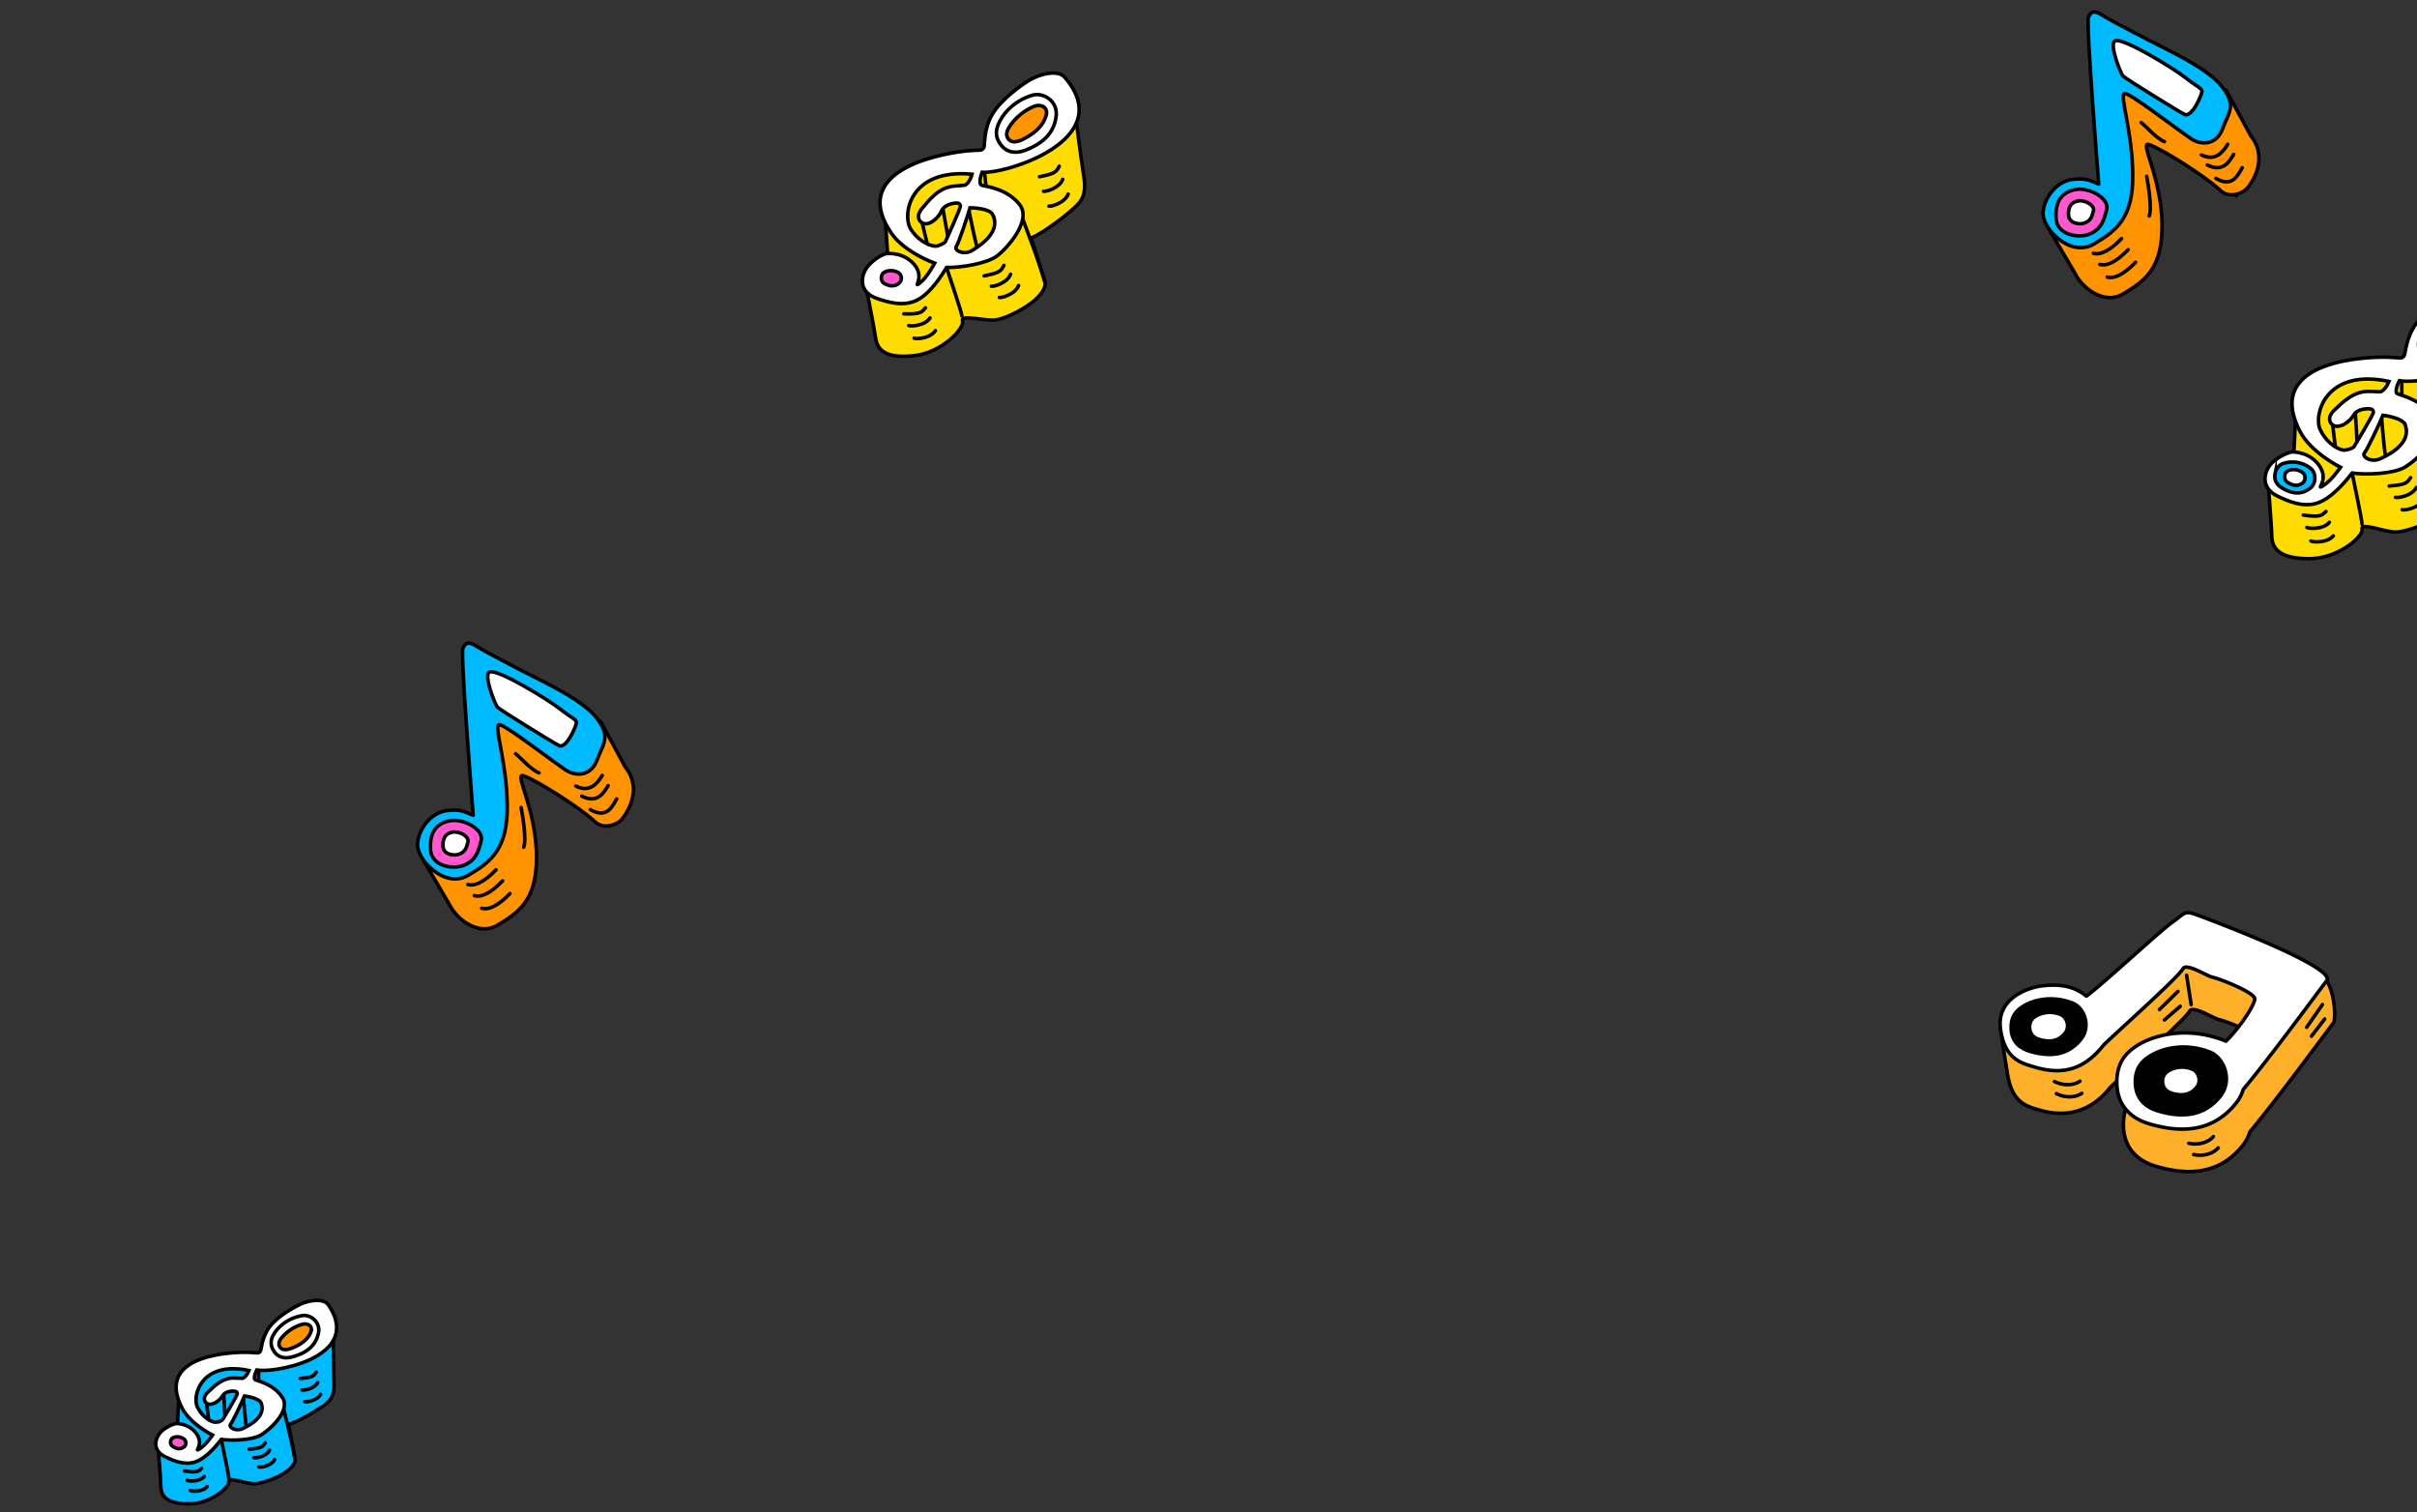 <svg id="レイヤー_1" data-name="レイヤー 1" xmlns="http://www.w3.org/2000/svg" viewBox="0 0 1366 854.752"><rect x="0" y="0" width="1366" height="854.752" fill="#333333" stroke="none"/><defs><style>.cls-1{fill:#ffb02a;}.cls-1,.cls-2,.cls-3,.cls-4,.cls-5,.cls-6,.cls-7,.cls-8,.cls-9{stroke:#000;stroke-width:2px;}.cls-1,.cls-2,.cls-3,.cls-4,.cls-6,.cls-8{stroke-linecap:round;stroke-linejoin:round;}.cls-2,.cls-5{fill:#fff;}.cls-3{fill:none;}.cls-4,.cls-9{fill:#00baff;}.cls-5,.cls-7,.cls-9{stroke-miterlimit:10;}.cls-6{fill:#ff9300;}.cls-7{fill:#ff58ce;}.cls-8{fill:#ffdc00;}</style></defs><path class="cls-1" d="M1243.84,540.548c-5.829-2.07-6.292.524-12.142,4.477s-41.137,36.562-48.822,41.965c-11.894-1.648-17.27-6.669-24.929-5.816-6.416.715-24.238-13.728-27.179-2.031-.57,2.267,3.183,23.544,3.572,26.395,2.394,17.562,10.536,19.579,18.129,21.814,15.831,4.659,29.448.578,39.715-12.213,2.222-2.768,42.307-38.271,45.28-43.628,1.94-3.496,13.292,4.054,16.861,4.83,4.079.887,22.74,8.244,23.689,11.899.564,2.172-6.289,14.117-16.223,24.208-23.51-9.555-43.221-2.342-50.955,2.935-5.048,3.444-11.371,8.983-10.699,21.951.651,12.562,8.969,19.08,18.289,21.823,19.433,5.719,36.447,4.004,49.049-11.696a22.305,22.305,0,0,0,4.036-7.703c15.752-18.889,42.158-54.968,47.204-61.495,1.693-2.19.883-22.557-6.918-26.906C1291.88,540.253,1248.028,542.036,1243.84,540.548Z"/><path class="cls-2" d="M1240.108,516.569c-5.829-2.07-6.292.524-12.142,4.477s-41.138,36.562-48.822,41.965c-7.92-6.637-17.27-6.669-24.929-5.816s-26.002,6.801-23.607,24.363,12.315,19.458,19.908,21.692c15.831,4.659,27.669.699,37.936-12.091,2.222-2.768,42.307-38.271,45.28-43.628,1.94-3.496,13.292,4.054,16.861,4.83,4.079.887,22.74,8.244,23.689,11.899.564,2.172-6.289,14.117-16.223,24.208-23.509-9.555-43.221-2.342-50.955,2.935-5.048,3.444-11.371,8.983-10.699,21.951.651,12.562,8.969,19.08,18.289,21.823,19.433,5.72,36.447,4.004,49.049-11.696a22.303,22.303,0,0,0,4.036-7.704c15.752-18.889,42.158-54.967,47.204-61.495C1320.997,546.501,1245.937,518.639,1240.108,516.569Z"/><path d="M1219.354,628.882c-6.893-2.028-13.044-6.848-13.526-16.137-.497-9.589,4.179-13.685,7.912-16.232,7.282-4.968,21.021-8.611,35.771-2.749,8.571,3.406,13.657,17.076,6.118,26.468C1246.31,631.842,1233.726,633.111,1219.354,628.882Z"/><path class="cls-2" d="M1227.463,617.891c-2.66-.783-5.034-2.644-5.219-6.23a6.412,6.412,0,0,1,3.053-6.266,15.129,15.129,0,0,1,13.803-1.06c3.308,1.315,5.27,6.593,2.361,10.218C1237.865,619.035,1233.009,619.525,1227.463,617.891Z"/><path d="M1146.853,595.144c-5.712-1.681-10.81-5.676-11.209-13.374-.412-7.947,3.463-11.342,6.557-13.453,6.035-4.118,17.421-7.136,29.643-2.278,7.103,2.823,11.317,14.153,5.07,21.936C1169.191,597.597,1158.763,598.649,1146.853,595.144Z"/><path class="cls-2" d="M1152.514,587.473c-2.759-.812-5.221-2.741-5.413-6.459a6.649,6.649,0,0,1,3.167-6.497,15.697,15.697,0,0,1,14.317-1.1c3.43,1.364,5.466,6.835,2.449,10.594C1163.302,588.658,1158.266,589.166,1152.514,587.473Z"/><line class="cls-3" x1="1235.786" y1="551.183" x2="1238.374" y2="567.814"/><path class="cls-3" d="M1161.117,611.276c4.386,2.227,10.411,2.624,14.393-.214"/><path class="cls-3" d="M1162.183,618.125c4.386,2.227,10.41,2.624,14.393-.214"/><path class="cls-3" d="M1237.019,646.188c4.803,1.062,10.736-.057,13.884-3.799"/><path class="cls-3" d="M1239.76,652.554c4.803,1.062,10.736-.057,13.884-3.799"/><line class="cls-3" x1="1230.896" y1="560.332" x2="1220.42" y2="570.608"/><line class="cls-3" x1="1232.206" y1="568.751" x2="1223.245" y2="576.475"/><line class="cls-3" x1="1312.565" y1="567.764" x2="1303.642" y2="580.624"/><line class="cls-3" x1="1313.835" y1="575.926" x2="1306.338" y2="585.667"/><path class="cls-3" d="M147.559,775.47c3.829-3.088,6.66-8.421,5.702-13.217"/><path class="cls-3" d="M154.243,777.304c3.829-3.088,6.66-8.421,5.702-13.217"/><path class="cls-4" d="M101.447,782.015s-1.098,21.922-1.109,22.577-2.211,16.474-2.211,16.474l-8.962-5.553s1.624,19.095,1.755,24.71,3.429,9.634,15.709,9.729,23.238-9.354,22.636-12.517,9.578,1.272,14.53,1.186,22.047-5.92,23.01-13.341c0,0-3.482-18.961-3.765-20.308,2.627-.261,13.654-6.017,20.261-10.876,2.891-2.126,5.815-4.442,5.515-12.578-.407-11.034-.545-30.563-.545-30.563l-3.347-8.02s-13.618.825-14.856,1.238-15.131,8.116-15.131,9.216-3.301,16.506-3.301,16.506l-29.849.413L110.766,780.5s-4.523,5.272-4.11,8.27"/><path class="cls-3" d="M159.329,792.302s7.784,31.145,7.475,32.979"/><path class="cls-3" d="M125.073,813.54c.152,1.2,4.192,19.614,4.192,21.755"/><line class="cls-3" x1="146.169" y1="774.444" x2="146.169" y2="783.513"/><line class="cls-3" x1="116.557" y1="791.333" x2="117.929" y2="802.454"/><path class="cls-3" d="M137.467,788.77s1.433,19.085,2.38,20.021"/><line class="cls-3" x1="126.427" y1="788.027" x2="127.169" y2="800.167"/><path class="cls-3" d="M104.322,831.404c6.998.984,7.654.349,9.622-1.52"/><path class="cls-3" d="M105.852,836.676c.656.523,6.926.999,9.561-2.195"/><path class="cls-3" d="M107.532,842.419c.656.523,6.926,1,9.561-2.195"/><path class="cls-3" d="M140.835,819.06c7.046-.539,7.551-1.299,9.073-3.547"/><path class="cls-3" d="M143.46,823.882c.753.37,6.979-.508,8.869-4.193"/><path class="cls-3" d="M146.33,829.131c.753.37,6.979-.508,8.869-4.193"/><path class="cls-3" d="M169.671,779.083c7.046-.539,7.551-1.299,9.072-3.547"/><path class="cls-3" d="M170.708,785.571c.753.37,6.979-.508,8.869-4.193"/><path class="cls-3" d="M172.296,792.224c.753.37,6.979-.508,8.869-4.193"/><path class="cls-5" d="M185.455,737.354c-2.356-3.407-10.064-2.877-15.843-.15-2.89,1.363-12.289,6.361-17.028,12.457s-4.816,13.291-5.411,14.048c-1.19,1.514-1.53.757-7.31.606s-53.33.265-36.889,31.655c4.706,8.984,17.17,15.146,17.17,15.146s-4.08,5.907-7.48,7.876,2.55-1.969-1.19-8.027-10.71-6.513-12.07-6.361-6.696,2.235-9.35,5.755c-2.371,3.146-4.085,9.542,3.652,13.177,3.806,1.788,10.592,4.948,16.931,2.635,6.55-2.39,12.622-10.322,14.436-12.631,6.46.909,17.544.253,22.134-2.322s17.137-13.478,12.547-21.051-13.431-9.493-15.301-10.251.68-5.604.68-5.604,6.733,1.359,20.569-2.423S199.532,757.715,185.455,737.354Zm-59.716,65.208c-.097.173-3.061,1.501-4.46,1.239-3.508-.657-7.74-4.192-9.806-8.74-2.89-6.361,2.345-26.15,29.239-20.447-1.019,2.54-2.38,3.938-3.57,4.392,0,0-1.528-.034-4.59-.151-6.814-.262-11.39,4.544-14.96,7.876s-1.689,5.653-1.02,6.21c2.77,2.306,7.572-1.212,9.101-3.938s5.518-2.878,6.878-2.726,1.36.606,1.576,1.363-8.049,14.317-8.389,14.923Zm21.956-9.348c2.281,6.969-4.888,11.614-10.723,14.278-3.825,1.746-8.018-.866-6.659-2.52s6.319-12.335,7.848-15.97c0,0,8.468.961,9.533,4.212Z"/><path class="cls-2" d="M165.046,766.931c-3.731.987-7.791.566-10.273-3.32a8.18,8.18,0,0,1-.224-9.159c2.215-4.118,7.785-9.408,16.138-10.861,4.854-.845,10.563,3.691,9.301,9.79C178.428,760.922,172.824,764.873,165.046,766.931Z"/><path class="cls-6" d="M164.513,762.091c-2.521.939-5.107,1.132-6.307-.763-1.239-1.956-.141-3.767.816-5.057a23.652,23.652,0,0,1,11.596-7.719c3.233-.978,6.456.939,4.998,4.454C173.815,757.353,169.769,760.133,164.513,762.091Z"/><path class="cls-7" d="M97.892,817.658a2.789,2.789,0,0,1-1.439-3.098,2.695,2.695,0,0,1,1.923-2.21,6.363,6.363,0,0,1,5.72,1.076,2.855,2.855,0,0,1-.157,4.405C101.99,819.257,99.966,818.926,97.892,817.658Z"/><path class="cls-8" d="M499.675,113.941s1.879,28.516,1.964,29.365-.38,21.638-.38,21.638l-12.426-5.833s4.973,24.45,5.988,31.692,5.885,11.944,21.78,10.219,28.644-15.593,27.391-19.594,12.578.203,18.969-.653,27.622-10.974,27.75-20.716c0,0-7.357-23.998-7.925-25.696,3.358-.733,16.752-9.836,24.566-17.114,3.418-3.184,6.852-6.62,5.24-17.096-2.187-14.209-5.305-39.443-5.305-39.443L601.75,50.841s-17.487,3.117-19.026,3.837S564.377,67.45,564.543,68.874s-1.785,21.844-1.785,21.844l-38.54,5.026L511.498,110.579s-5.056,7.499-4.071,11.314"/><path class="cls-3" d="M576.08,118.534s14.754,39.108,14.631,41.525"/><path class="cls-3" d="M534.974,151.155c.377,1.529,8.373,24.735,8.695,27.504"/><line class="cls-3" x1="556.372" y1="97.42" x2="557.737" y2="109.148"/><line class="cls-3" x1="520.617" y1="123.718" x2="524.067" y2="137.894"/><path class="cls-3" d="M547.275,117.257s4.726,24.466,6.091,25.534"/><line class="cls-3" x1="532.885" y1="117.956" x2="535.672" y2="133.545"/><path class="cls-3" d="M510.825,177.382c9.198.219,9.951-.7,12.215-3.414"/><path class="cls-3" d="M513.598,183.969c.927.577,9.107.25,12.035-4.278"/><path class="cls-3" d="M516.634,191.143c.927.577,9.107.25,12.035-4.278"/><path class="cls-3" d="M556.188,155.923c9.031-1.757,9.57-2.816,11.199-5.952"/><path class="cls-3" d="M560.308,161.763c1.029.365,8.95-1.707,10.838-6.757"/><path class="cls-3" d="M564.811,168.12c1.029.365,8.95-1.707,10.838-6.758"/><path class="cls-3" d="M587.465,99.882c9.031-1.757,9.57-2.816,11.199-5.952"/><path class="cls-3" d="M589.782,108.117c1.029.365,8.95-1.707,10.838-6.758"/><path class="cls-3" d="M592.837,116.482c1.029.365,8.95-1.707,10.838-6.758"/><path class="cls-5" d="M601.598,43.541c-3.559-4.052-13.448-2.206-20.512,2.19-3.532,2.198-14.936,10.076-20.147,18.673s-4.229,17.913-4.884,18.982c-1.311,2.138-1.865,1.21-9.362,1.883s-68.929,8.368-42.943,46.49c7.438,10.911,24.484,17.004,24.484,17.004s-4.387,8.253-8.488,11.311,3.001-2.93-2.747-10.202-14.83-6.811-16.567-6.41-8.323,3.898-11.226,8.85c-2.593,4.425-3.848,12.955,6.706,16.492,5.191,1.74,14.443,4.805,22.293.86,8.111-4.076,14.77-15.249,16.769-18.508,8.491.203,22.727-2.313,28.275-6.334s20.134-20.01,13.058-29.113-18.798-10.256-21.331-10.954.036-7.35.036-7.35,8.912.744,26.237-6.229S622.867,67.754,601.598,43.541ZM534.183,136.859c-.099.238-3.733,2.401-5.582,2.273-4.636-.322-10.64-4.257-13.996-9.827-4.695-7.792-.902-34.172,34.737-30.843-.936,3.439-2.485,5.451-3.956,6.218,0,0-1.981.186-5.959.495-8.851.686-14.046,7.59-18.161,12.437s-1.333,7.565-.385,8.184c3.929,2.566,9.61-2.707,11.178-6.463s6.703-4.552,8.485-4.561,1.85.579,2.243,1.526S534.531,136.024,534.183,136.859Zm26.988-15.393c3.999,8.669-4.574,15.756-11.719,20.079-4.684,2.834-10.5.087-8.99-2.257s6.315-16.903,7.747-21.834C548.209,117.453,559.306,117.421,561.172,121.466Z"/><path class="cls-2" d="M579.654,84.863c-4.676,1.838-9.991,1.905-13.785-2.748-3.917-4.803-2.819-8.91-1.668-11.81,2.245-5.658,8.652-13.338,19.236-16.475,6.15-1.823,14.216,3.184,13.502,11.262C596.057,75.078,589.404,81.031,579.654,84.863Z"/><path class="cls-6" d="M578.238,78.684c-3.119,1.594-6.434,2.232-8.271-.038-1.896-2.344-.749-4.85.295-6.662a30.796,30.796,0,0,1,13.835-11.728c4.035-1.752,8.49.242,7.134,5.008C589.553,71.157,584.74,75.361,578.238,78.684Z"/><path class="cls-7" d="M500.441,160.571a3.632,3.632,0,0,1-2.328-3.79,3.509,3.509,0,0,1,2.155-3.147,8.284,8.284,0,0,1,7.559.531,3.717,3.717,0,0,1,.46,5.72C505.982,162.023,503.314,161.899,500.441,160.571Z"/><path class="cls-8" d="M1297.925,225.416s-1.461,29.155-1.475,30.027-2.941,21.91-2.941,21.91l-11.92-7.386s2.16,25.395,2.334,32.863,4.561,12.813,20.892,12.94,30.905-12.44,30.105-16.648,12.738,1.691,19.324,1.577,29.322-7.874,30.602-17.743c0,0-4.631-25.218-5.007-27.008,3.494-.347,18.159-8.002,26.947-14.465,3.845-2.827,7.734-5.908,7.335-16.728-.541-14.675-.726-40.647-.726-40.647l-4.452-10.666s-18.111,1.098-19.758,1.647-20.123,10.793-20.123,12.257S1364.673,209.3,1364.673,209.3l-39.698.549-14.657,13.552s-6.015,7.012-5.466,10.999"/><path class="cls-3" d="M1329.346,267.343c.202,1.595,5.575,26.086,5.575,28.933"/><line class="cls-3" x1="1357.403" y1="215.347" x2="1357.403" y2="227.409"/><line class="cls-3" x1="1318.02" y1="237.808" x2="1319.845" y2="252.6"/><path class="cls-3" d="M1345.83,234.4s1.906,25.383,3.165,26.628"/><line class="cls-3" x1="1331.147" y1="233.411" x2="1332.134" y2="249.558"/><path class="cls-3" d="M1301.748,291.103c9.307,1.308,10.179.465,12.797-2.022"/><path class="cls-3" d="M1303.783,298.114c.873.695,9.211,1.329,12.716-2.92"/><path class="cls-3" d="M1306.017,305.751c.873.695,9.211,1.329,12.716-2.92"/><path class="cls-3" d="M1350.309,274.685c9.371-.716,10.042-1.728,12.066-4.717"/><path class="cls-3" d="M1353.8,281.098c1.001.492,9.282-.675,11.795-5.577"/><path class="cls-3" d="M1357.618,288.079c1.001.492,9.282-.675,11.795-5.577"/><path class="cls-5" d="M1409.653,166.019c-3.133-4.531-13.384-3.826-21.071-.2-3.844,1.813-16.344,8.46-22.647,16.568s-6.406,17.676-7.197,18.684c-1.583,2.014-2.035,1.007-9.722.806s-70.927.353-49.061,42.1c6.258,11.949,22.835,20.144,22.835,20.144s-5.426,7.856-9.948,10.475,3.391-2.619-1.583-10.676-14.244-8.662-16.052-8.46-8.905,2.972-12.435,7.655c-3.154,4.184-5.434,12.69,4.857,17.525,5.061,2.378,14.086,6.581,22.517,3.504,8.711-3.179,16.787-13.728,19.199-16.799,8.591,1.209,23.333.336,29.437-3.089s22.791-17.925,16.687-27.997-17.863-12.626-20.35-13.633.904-7.453.904-7.453,8.955,1.807,27.357-3.223S1428.375,193.098,1409.653,166.019Zm-79.421,86.725c-.129.23-4.071,1.996-5.932,1.647-4.666-.874-10.293-5.576-13.041-11.624-3.844-8.46,3.119-34.779,38.887-27.194-1.355,3.379-3.165,5.237-4.748,5.842,0,0-2.032-.045-6.104-.201-9.062-.349-15.148,6.043-19.896,10.475s-2.246,7.518-1.357,8.259c3.683,3.068,10.07-1.611,12.105-5.237s7.339-3.827,9.147-3.626,1.809.806,2.096,1.813S1330.684,251.938,1330.232,252.744Zm29.201-12.432c3.034,9.268-6.501,15.447-14.261,18.989-5.087,2.322-10.664-1.151-8.856-3.351s8.403-16.405,10.438-21.24c0,0,11.263,1.278,12.678,5.602Z"/><path class="cls-9" d="M1289.575,275.696c-2.597-1.588-4.584-4.237-3.759-8.091a7.038,7.038,0,0,1,5.023-5.772,16.617,16.617,0,0,1,14.938,2.811c3.132,2.337,3.709,8.49-.408,11.504C1300.278,279.873,1294.99,279.008,1289.575,275.696Z"/><path class="cls-2" d="M1382.508,205.355c-4.962,1.313-10.362.753-13.663-4.416-3.407-5.336-1.808-9.373-.298-12.18,2.946-5.476,10.354-12.512,21.463-14.445,6.456-1.123,14.048,4.909,12.37,13.021C1400.307,197.363,1392.854,202.618,1382.508,205.355Z"/><path class="cls-2" d="M1293.196,272.82a3.71,3.71,0,0,1-1.914-4.12,3.584,3.584,0,0,1,2.558-2.939,8.462,8.462,0,0,1,7.608,1.431,3.797,3.797,0,0,1-.208,5.858C1298.647,274.947,1295.954,274.507,1293.196,272.82Z"/><path class="cls-6" d="M353.693,433.995c-.06-.078-.129-.155-.191-.233l-14.073-25.954s-32.636-5.314-33.206-5.591c-.205-.1-4.88-1.549-10.808-3.353-3.935-2.096-7.162-3.881-9.352-5.268-4.326-2.739-6.11-2.364-7.514.213-4.843-1.42-8.408-2.42-8.551-2.337-.455.266,2.932,53.664,1.206,57.322s1.509,22.735,1.509,22.735-18.639,7.457-19.34,7.304-14.068,7.38-14.068,7.38l14.734,25.05c4.268,8.594,16.531,17.803,26.984,11.695,13.2-7.713,22.455-15.123,22.164-39.518s-11.006-43.694-8.342-45.034c2.207-1.11,31.395,16.686,41.568,26.148,4.526,4.21,12.466,2.04,15.61-2.227,4.648-6.306,7.38-14.057,5.123-21.834l.003-.003-.009-.017A19.405,19.405,0,0,0,353.693,433.995Z"/><path class="cls-4" d="M267.433,460.775c-4.649-1.685-6.475-3.6-14.854-2.619s-15.813,9.495-16.587,18.55,15.316,25.768,28.515,18.055,22.455-15.123,22.165-39.518-7.45-44.275-4.787-45.615c2.207-1.11,26.043,17.438,37.468,25.342,5.808,4.018,14.562,3.95,18.031-5.354s8.132-13.089-.207-23.817S306.28,385.027,295.1,379.159,274.299,368.409,269.546,365.4s-6.437-2.26-7.92,1.038S267.433,460.775,267.433,460.775Z"/><path class="cls-7" d="M262.669,488.838c-6.247,2.836-18.573.84-19.302-8.181s2.278-14.832,10.312-16.67,19.913,4.774,18.248,11.149S269.066,485.934,262.669,488.838Z"/><path class="cls-2" d="M259.905,482.62c-3.079,1.398-9.153.414-9.512-4.032s1.123-7.31,5.082-8.215,9.814,2.353,8.993,5.494S263.058,481.189,259.905,482.62Z"/><path class="cls-2" d="M276.879,379.75c-4.095,1.343,3.13,18.64,4.157,19.871s30.667,19.62,34.856,21.75,9.982-11.333,9.865-13.098-2.69-2.411-9.371-7.665S281.619,378.196,276.879,379.75Z"/><path class="cls-3" d="M264.394,499.916c6.153,1.768,13.808-6.129,15.974-8.328"/><path class="cls-3" d="M268.073,506.197c6.153,1.768,13.808-6.129,15.974-8.328"/><path class="cls-3" d="M272.258,513.341c6.153,1.768,13.808-6.129,15.974-8.328"/><path class="cls-3" d="M325.448,444.283c7.998,4.044,12.456-1.886,14.903-6.006"/><path class="cls-3" d="M328.795,449.998c8.889,4.405,12.456-1.886,14.903-6.006"/><path class="cls-3" d="M333.617,457.564c9.44,5.49,12.456-1.886,14.903-6.006"/><path class="cls-3" d="M294.511,456.396c.839,4.439,3.208,18.148,1.45,22.448"/><path class="cls-3" d="M291.426,426.01c3,2.371,8.623,9.047,13.18,10.809"/><line class="cls-3" x1="1246.36" y1="95.06" x2="1263.875" y2="110.652"/><path class="cls-6" d="M1272.384,77.246c-.06-.078-.129-.155-.191-.233L1258.12,51.058s-32.636-5.314-33.206-5.591c-.205-.1-4.88-1.549-10.808-3.353-3.935-2.096-7.162-3.881-9.352-5.268-4.326-2.739-6.11-2.364-7.514.213-4.843-1.42-8.408-2.42-8.551-2.337-.455.266,2.932,53.664,1.206,57.322s1.509,22.735,1.509,22.735-18.639,7.457-19.34,7.304-14.068,7.38-14.068,7.38l14.734,25.05c4.268,8.594,16.531,17.803,26.984,11.695,13.2-7.713,22.455-15.123,22.164-39.518s-11.006-43.694-8.342-45.034c2.207-1.11,31.395,16.686,41.568,26.148,4.526,4.21,12.465,2.04,15.61-2.227,4.648-6.306,7.38-14.057,5.123-21.834l.003-.003-.009-.017A19.407,19.407,0,0,0,1272.384,77.246Z"/><path class="cls-4" d="M1186.123,104.025c-4.649-1.685-6.475-3.6-14.854-2.619s-15.813,9.495-16.587,18.55,15.316,25.768,28.515,18.055,22.455-15.123,22.165-39.518-7.45-44.275-4.787-45.615c2.207-1.11,26.043,17.438,37.468,25.342,5.808,4.018,14.562,3.95,18.031-5.354s8.132-13.089-.207-23.817-30.896-20.773-42.077-26.642S1192.99,11.659,1188.237,8.65s-6.437-2.26-7.92,1.038S1186.123,104.025,1186.123,104.025Z"/><path class="cls-7" d="M1181.359,132.088c-6.247,2.836-18.573.841-19.302-8.181s2.278-14.832,10.312-16.67,19.913,4.774,18.249,11.149S1187.757,129.184,1181.359,132.088Z"/><path class="cls-2" d="M1178.596,125.87c-3.079,1.397-9.153.414-9.513-4.032s1.123-7.31,5.082-8.216,9.814,2.353,8.993,5.494S1181.748,124.439,1178.596,125.87Z"/><path class="cls-2" d="M1195.57,23c-4.095,1.343,3.13,18.64,4.157,19.871s30.666,19.62,34.856,21.75,9.982-11.333,9.865-13.098-2.69-2.411-9.371-7.665S1200.31,21.446,1195.57,23Z"/><path class="cls-3" d="M1183.084,143.166c6.153,1.768,13.808-6.129,15.974-8.328"/><path class="cls-3" d="M1186.764,149.448c6.153,1.768,13.808-6.129,15.974-8.328"/><path class="cls-3" d="M1190.949,156.591c6.153,1.768,13.808-6.129,15.974-8.328"/><path class="cls-3" d="M1244.138,87.533c7.998,4.044,12.456-1.886,14.903-6.006"/><path class="cls-3" d="M1247.486,93.248c8.889,4.405,12.456-1.886,14.903-6.006"/><path class="cls-3" d="M1252.308,100.814c9.439,5.49,12.456-1.886,14.903-6.006"/><path class="cls-3" d="M1213.201,99.646c.839,4.439,3.208,18.148,1.45,22.448"/><path class="cls-3" d="M1210.116,69.26c3,2.371,8.623,9.047,13.18,10.809"/></svg>